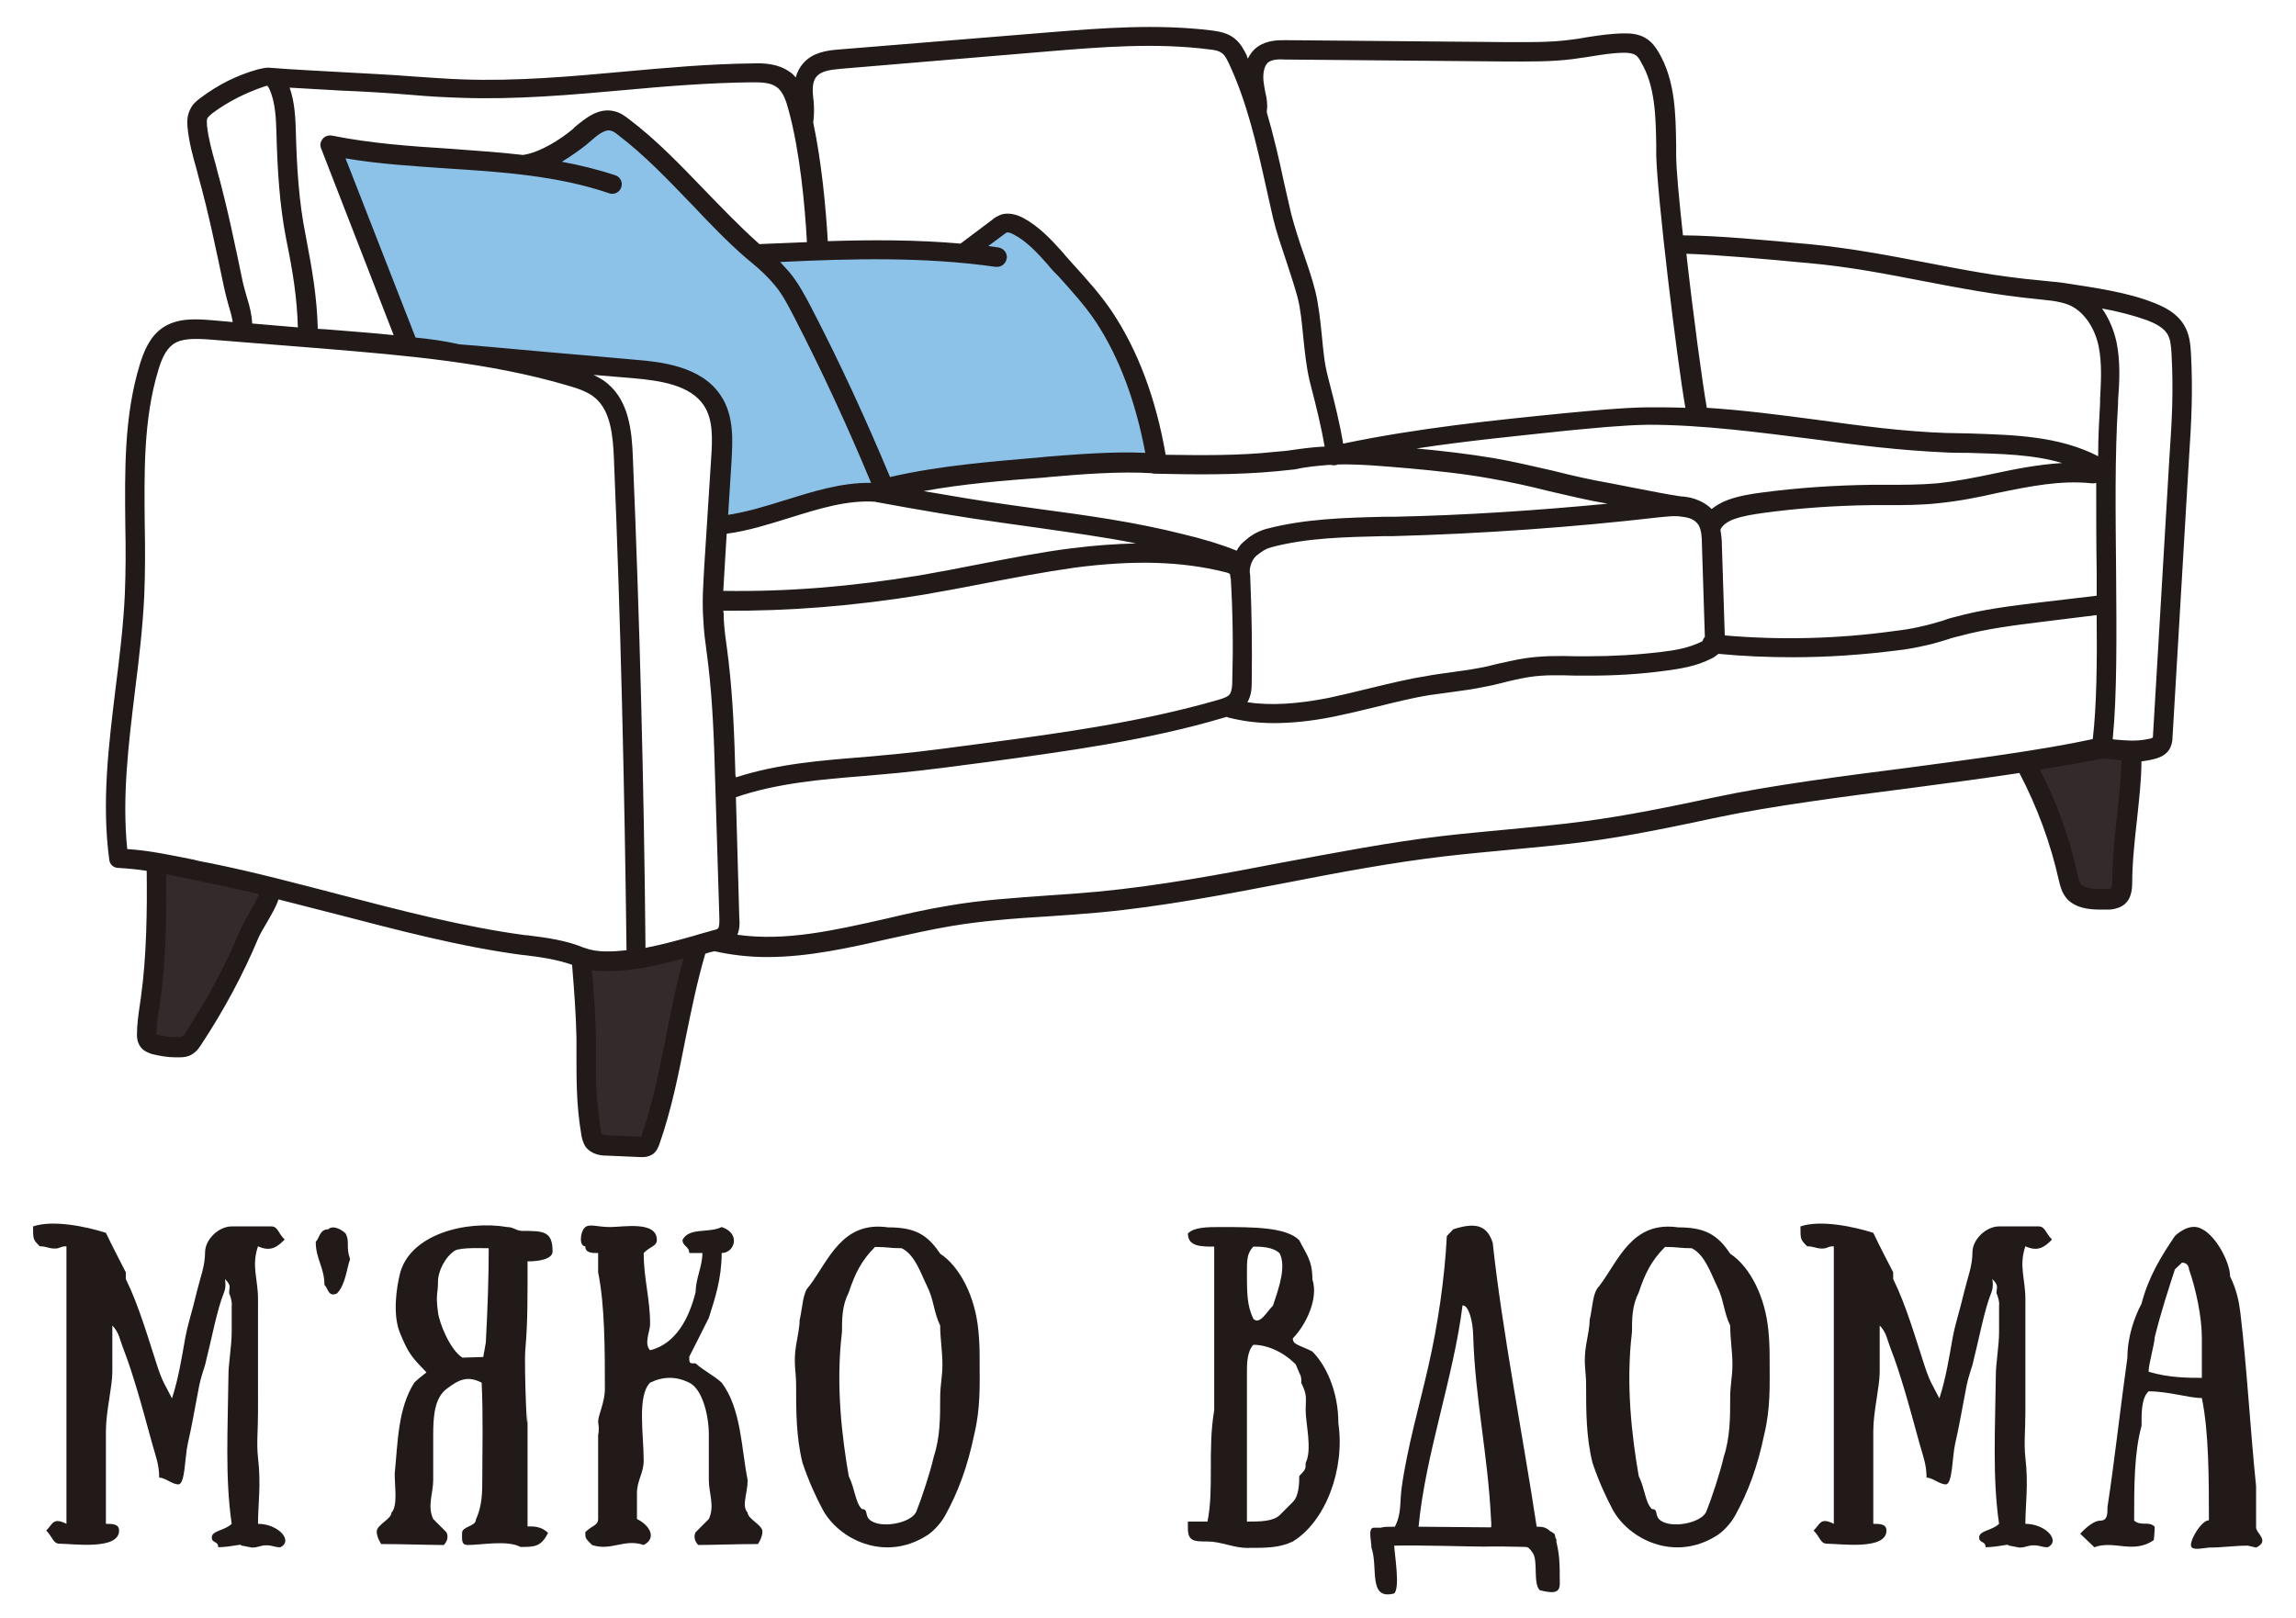 <?xml version="1.0" encoding="UTF-8" standalone="no"?> <svg xmlns:dc="http://purl.org/dc/elements/1.1/" xmlns:cc="http://creativecommons.org/ns#" xmlns:rdf="http://www.w3.org/1999/02/22-rdf-syntax-ns#" xmlns:svg="http://www.w3.org/2000/svg" xmlns="http://www.w3.org/2000/svg" viewBox="0 0 1070.208 754.149" height="754.149" width="1070.208" xml:space="preserve" id="svg2" version="1.1"><defs id="defs6"><clipPath id="clipPath26"><path id="path24" d="M 35.266,161.087 H 767.041 V 557.463 H 35.266 Z"></path></clipPath><clipPath id="clipPath38"><path id="path36" d="M 0,565.612 H 802.656 V 0 H 0 Z"></path></clipPath></defs><g transform="matrix(1.333,0,0,-1.333,0,754.149)" id="g10"><g transform="translate(142.415,445.664)" id="g12"><path id="path14" style="fill:#8cc1e8;fill-opacity:1;fill-rule:nonzero;stroke:none" d="m 0,0 -27.88,69.112 73.95,-7.453 23.63,17.617 21.249,-16.94 31.79,-30.829 64.09,0.678 10.2,-0.678 13.09,11.858 21.59,-19.481 17.34,-23.884 13.939,-41.67 -65.619,-3.896 -45.559,-7.284 -43.35,-11.519 0.34,43.365 -17.34,10.502 z"></path></g><g transform="translate(745.231,303.375)" id="g16"><path id="path18" style="fill:#332b2b;fill-opacity:1;fill-rule:nonzero;stroke:none" d="M 0,0 -4.76,-50.648 H -18.359 L -36.72,-4.743 v 1.016 l 26.69,4.743 z m -541.956,-74.024 2.38,-62.845 20.569,-1.525 17.51,72.669 -23.63,-8.468 h -16.829 z m -151.98,-27.951 14.451,-1.693 29.239,55.899 -40.289,8.639 z"></path></g><g id="g20"><g clip-path="url(#clipPath26)" id="g22"><g transform="translate(766.141,441.938)" id="g28"><path id="path30" style="fill:#211a19;fill-opacity:1;fill-rule:nonzero;stroke:none" d="m 0,0 c -0.17,3.388 -0.51,7.115 -2.55,10.333 -2.55,4.065 -6.63,6.098 -10.54,7.623 -9.35,3.726 -20.74,5.251 -31.62,6.945 l -2.89,0.339 h -0.17 c -1.7,0.169 -3.4,0.338 -4.93,0.508 -15.13,1.355 -27.71,3.896 -40.119,6.267 -12.41,2.372 -25.33,4.913 -40.8,6.437 l -2.04,0.17 c -10.88,1.016 -30.43,2.879 -41.99,2.879 -1.36,12.535 -2.38,23.207 -2.38,28.289 v 3.218 c -0.17,11.18 -0.34,22.699 -6.12,32.523 -1.02,1.695 -2.38,3.727 -4.76,5.082 -2.38,1.355 -4.93,1.525 -6.97,1.525 -4.59,0 -9.01,-0.678 -13.43,-1.355 -1.87,-0.339 -3.74,-0.678 -5.44,-0.847 -7.48,-1.017 -15.13,-0.847 -22.779,-0.847 l -77.01,0.677 c -2.721,0 -6.46,0 -9.69,-2.202 -1.53,-1.016 -2.72,-2.541 -3.57,-4.235 -0.17,0.339 -0.341,0.678 -0.341,1.017 -1.019,2.032 -2.21,4.404 -4.42,6.098 -2.379,1.863 -5.269,2.371 -7.819,2.71 -19.21,2.371 -38.59,0.847 -57.29,-0.677 l -72.589,-5.929 c -4.761,-0.339 -9.52,-1.017 -12.92,-4.743 -1.36,-1.525 -2.211,-3.219 -2.72,-5.082 -0.68,0.847 -1.36,1.525 -2.21,2.033 -3.911,2.71 -8.5,3.049 -12.92,2.879 -15.13,-0.169 -30.26,-1.524 -45.05,-2.879 -18.36,-1.694 -37.569,-3.388 -56.27,-2.711 -5.609,0.17 -11.559,0.678 -17.17,1.017 -8.16,0.677 -16.83,1.016 -25.159,1.524 -8.33,0.508 -17,0.847 -24.99,1.525 -1.7,0.169 -3.061,-0.339 -4.08,-0.508 -7.48,-2.033 -14.109,-5.421 -20.23,-9.995 -1.36,-1.016 -2.89,-2.202 -3.74,-4.234 -1.019,-2.033 -1.019,-4.235 -0.849,-6.098 0.509,-5.252 1.87,-10.164 3.229,-14.907 l 0.51,-2.033 c 3.57,-12.704 6.29,-26.086 9.011,-38.96 0.509,-2.371 1.019,-4.234 1.529,-6.098 0.681,-2.202 1.19,-4.065 1.53,-6.098 l -7.65,0.677 c -4.76,0.339 -11.73,1.017 -17.17,-2.879 -4.25,-3.049 -6.289,-8.131 -7.65,-12.535 -5.61,-18.295 -5.269,-37.605 -5.099,-56.238 0.17,-7.962 0.17,-16.262 -0.17,-24.393 -0.511,-10.841 -1.87,-22.02 -3.231,-32.692 -2.379,-19.65 -4.929,-39.807 -2.21,-59.965 0.17,-1.694 1.531,-2.88 3.23,-2.88 3.23,-0.17 6.631,-0.508 9.86,-1.016 0.17,-13.382 0,-29.983 -2.04,-44.381 -0.17,-0.847 -0.17,-1.524 -0.34,-2.371 -0.509,-3.388 -1.02,-6.945 -1.02,-10.503 0,-0.847 0,-2.54 1.19,-4.234 1.191,-1.695 3.06,-2.203 3.91,-2.541 2.72,-0.678 5.44,-1.186 8.331,-1.186 h 1.529 c 1.36,0 2.89,0.169 4.25,1.017 1.7,1.015 2.551,2.371 3.23,3.387 7.82,11.858 14.62,24.393 20.06,37.436 0.681,1.524 1.7,3.219 2.891,5.251 1.529,2.71 3.229,5.421 4.079,8.131 6.63,-1.694 13.26,-3.388 19.89,-5.082 21.59,-5.59 43.69,-11.519 65.789,-14.399 h 0.34 c 5.611,-0.677 11.391,-1.524 16.66,-3.388 0.68,-8.469 1.361,-17.108 1.531,-25.578 v -6.945 c 0,-3.727 0,-7.792 0.17,-11.687 0.169,-5.082 0.679,-10.165 1.53,-15.246 0.17,-1.016 0.51,-2.711 1.529,-4.235 2.21,-2.879 5.78,-3.049 7.481,-3.049 l 11.729,-0.508 h 0.681 c 1.019,0 2.21,0.169 3.569,1.016 1.36,1.017 1.87,2.372 2.21,3.219 4.25,12.027 6.8,24.731 9.18,36.928 2.04,9.994 4.08,20.157 6.97,29.982 1.02,0.339 2.21,0.678 3.23,0.847 6.12,-1.356 12.24,-2.033 18.36,-2.033 14.449,0 28.73,3.218 42.84,6.437 7.14,1.524 14.449,3.219 21.59,4.404 11.05,1.864 22.609,2.71 33.829,3.388 5.78,0.339 11.9,0.847 17.851,1.355 21.929,2.033 43.859,6.268 65.109,10.333 18.189,3.557 37.06,7.115 55.76,9.317 7.309,0.847 14.619,1.524 21.76,2.202 9.009,0.847 18.359,1.694 27.54,2.879 15.639,2.033 31.449,5.421 46.579,8.64 18.7,3.896 43.349,7.114 67.149,10.163 12.75,1.694 25.67,3.388 37.91,5.251 6.29,-12.027 10.88,-24.562 13.77,-37.436 0.511,-2.032 1.02,-4.573 3.06,-6.775 2.89,-2.88 6.97,-3.557 11.39,-3.557 h 2.89 c 1.02,0 2.21,0.169 3.57,0.677 3.23,1.186 4.76,4.065 4.76,8.469 0,7.285 0.85,14.907 1.7,22.53 0.68,6.606 1.53,13.551 1.53,20.158 1.19,0.169 2.55,0.338 3.91,0.677 1.36,0.339 4.249,1.016 5.78,3.388 1.02,1.694 1.19,3.388 1.19,4.574 l 5.78,97.908 C 0.17,-23.376 0.68,-12.874 0,0 m -540.427,-207.675 c -0.51,56.916 -2.04,114.679 -4.42,171.595 -0.34,9.147 -1.36,19.48 -8.84,25.747 -1.53,1.355 -3.23,2.203 -4.929,3.049 5.439,-0.508 10.369,-0.846 14.109,-1.185 9.35,-0.847 19.72,-2.372 24.48,-9.486 3.23,-4.913 3.06,-11.35 2.55,-18.633 l -2.379,-37.266 c -0.341,-6.268 -0.851,-12.705 -0.341,-19.312 0.17,-3.896 0.68,-7.622 1.19,-11.349 0.17,-1.355 0.34,-2.71 0.51,-4.065 1.53,-12.874 2.04,-26.256 2.38,-39.129 l 1.53,-49.972 c 0,-0.846 0,-2.879 -0.51,-3.217 -0.34,-0.339 -1.19,-0.509 -1.87,-0.678 -2.21,-0.678 -4.42,-1.186 -6.46,-1.863 -5.44,-1.525 -10.88,-3.05 -17,-4.236 m -80.409,213.434 -24.48,62.676 c 11.9,-2.033 23.969,-2.711 35.87,-3.558 18.87,-1.185 38.42,-2.541 56.269,-8.639 1.7,-0.677 3.74,0.339 4.25,2.033 0.68,1.694 -0.34,3.727 -2.04,4.235 -6.12,2.033 -12.41,3.557 -18.7,4.743 3.061,1.863 5.95,3.896 8.33,5.759 l 1.191,1.016 c 2.719,2.372 5.439,4.744 7.649,4.066 0.851,-0.17 1.7,-0.847 2.551,-1.525 9.349,-7.114 17.679,-15.922 25.84,-24.392 5.949,-6.268 12.069,-12.704 18.699,-18.464 0.68,-0.508 1.36,-1.186 2.04,-1.694 3.06,-2.54 5.78,-5.081 8.16,-7.961 2.72,-3.219 4.59,-6.945 6.8,-11.18 9.69,-18.803 18.7,-38.283 26.86,-57.932 -10.37,0.169 -20.4,-3.049 -30.26,-6.098 -6.46,-2.033 -13.09,-4.066 -19.72,-5.082 l 1.19,18.972 c 0.34,6.606 1.02,15.584 -3.74,22.699 -6.8,10.502 -21.59,11.857 -29.579,12.535 -7.311,0.677 -19.04,1.694 -30.941,2.71 -11.899,1.016 -23.63,2.202 -30.939,2.71 -5.101,1.186 -10.2,1.863 -15.3,2.371 m 202.809,24.732 h 0.509 c 1.701,0 3.06,1.185 3.401,2.88 0.34,1.863 -1.021,3.557 -2.891,3.896 -1.189,0.169 -2.38,0.338 -3.569,0.507 l 5.269,3.896 c 0.34,0.339 1.021,0.678 1.191,0.848 0.17,0 0.849,0.169 2.38,-0.678 4.59,-2.371 8.33,-6.437 12.069,-10.672 l 0.681,-0.847 c 0.849,-1.016 1.869,-2.032 2.889,-3.049 4.59,-5.082 9.35,-10.333 13.09,-15.922 8.16,-12.366 13.941,-27.781 17.34,-45.906 -11.22,0.509 -23.97,-0.508 -34.51,-1.355 l -1.53,-0.17 c -17.51,-1.524 -35.699,-2.879 -53.209,-6.944 -8.33,19.988 -17.51,39.976 -27.54,59.287 -2.38,4.573 -4.59,8.639 -7.65,12.365 -1.02,1.186 -2.21,2.372 -3.23,3.558 24.819,1.186 50.489,1.863 75.31,-1.694 m 286.278,-60.304 c 14.79,-2.033 30.26,-3.896 45.39,-4.573 2.719,-0.17 5.609,-0.17 8.33,-0.17 11.219,-0.339 22.609,-0.508 32.979,-3.557 -8.16,-0.508 -16.15,-2.033 -23.97,-3.727 -6.459,-1.355 -13.259,-2.71 -19.889,-3.388 -5.78,-0.508 -11.731,-0.508 -17.341,-0.508 h -5.439 c -12.75,-0.169 -25.67,-1.016 -38.42,-2.71 -3.911,-0.508 -7.991,-1.186 -11.73,-2.541 -2.38,-0.846 -4.25,-2.033 -5.78,-3.218 -2.21,2.202 -4.93,3.388 -7.82,4.065 h -0.17 c -0.85,0.17 -1.87,0.339 -2.72,0.339 -4.59,0.677 -10.54,1.863 -15.81,2.88 -3.23,0.677 -6.29,1.185 -8.67,1.693 -6.8,1.186 -13.6,2.711 -20.23,4.405 -6.8,1.524 -13.77,3.218 -20.739,4.404 -9.011,1.524 -18.021,2.541 -27.031,3.388 17.68,2.71 35.53,4.404 52.871,6.267 9.179,0.847 18.699,1.864 28.049,2.033 19.38,0 39.1,-2.71 58.14,-5.082 m -169.999,-8.978 h 1.189 c 0.511,-0.169 1.021,-0.169 1.701,0 0.17,0 0.339,0 0.509,0.17 8.161,0.169 16.661,-0.678 24.821,-1.356 9.349,-0.846 19.21,-1.863 28.559,-3.557 6.8,-1.185 13.77,-2.71 20.401,-4.404 6.63,-1.524 13.599,-3.218 20.569,-4.404 -24.819,-2.371 -49.98,-4.065 -74.97,-4.574 h -3.229 c -13.601,-0.338 -27.54,-0.677 -41.14,-4.234 -3.57,-1.017 -5.95,-2.71 -7.99,-4.574 -1.02,-0.847 -1.7,-1.863 -2.38,-3.049 -5.44,2.202 -11.56,4.065 -18.7,5.759 -16.659,4.235 -33.829,6.607 -50.32,8.809 -3.57,0.508 -7.309,1.016 -10.879,1.524 -9.861,1.355 -19.72,3.049 -29.58,4.743 13.94,2.541 28.389,3.727 42.33,4.743 l 1.529,0.17 c 11.56,1.016 24.65,2.032 35.87,1.355 0.17,0 0.51,-0.17 0.68,-0.17 14.11,-0.338 28.73,-0.508 43.18,0.847 2.21,0.17 4.249,0.509 6.46,0.678 3.57,0.847 7.48,1.186 11.39,1.524 m -210.969,-35.403 0.68,11.35 c 7.65,1.016 14.96,3.387 22.1,5.59 10.37,3.218 20.06,6.267 29.919,5.589 0.17,-0.168 0.511,-0.168 0.681,-0.168 14.619,-2.711 29.579,-5.252 44.369,-7.285 3.571,-0.508 7.311,-1.016 10.88,-1.524 11.561,-1.694 23.46,-3.219 35.191,-5.59 -6.971,-0.169 -14.451,-0.678 -22.441,-1.694 -10.88,-1.355 -21.93,-3.557 -32.47,-5.59 -6.799,-1.355 -13.939,-2.71 -20.74,-3.896 -23.8,-3.896 -45.559,-5.759 -68.679,-5.421 0.17,2.71 0.34,5.76 0.51,8.639 m 3.74,-73.177 c -0.34,13.043 -0.85,26.595 -2.379,39.807 -0.171,1.356 -0.341,2.71 -0.511,4.065 -0.51,3.558 -1.02,7.285 -1.19,10.842 0,1.016 0,1.863 -0.17,2.879 23.29,-0.169 46.07,1.694 69.87,5.59 6.969,1.186 14.11,2.541 21.08,3.896 10.54,2.033 21.25,4.066 31.96,5.59 20.739,2.71 37.399,2.202 52.359,-1.524 1.53,-0.339 1.87,-0.678 1.87,-0.678 0.17,-0.339 0.17,-1.355 0.34,-1.863 0.68,-11.688 0.85,-23.546 0.51,-35.403 0,-1.863 -0.17,-3.726 -0.85,-4.743 -0.68,-1.017 -2.38,-1.525 -4.08,-2.033 -26.35,-7.622 -54.229,-11.518 -81.09,-15.075 -10.37,-1.356 -21.079,-2.88 -31.619,-3.896 -3.74,-0.339 -7.31,-0.678 -11.05,-1.017 -14.96,-1.186 -30.26,-2.372 -44.88,-7.114 z m 180.539,33.032 c 0.169,11.857 0,23.884 -0.51,35.911 0,0.508 0,1.185 -0.17,2.032 -0.17,2.202 1.02,4.743 2.21,5.76 2.04,1.694 3.4,2.54 5.27,3.049 12.749,3.388 26.35,3.557 39.44,3.896 h 3.229 c 30.941,0.847 62.39,3.049 93.16,6.606 2.04,0.169 4.42,0.508 6.63,0.339 0.85,-0.17 1.7,-0.17 2.38,-0.339 2.04,-0.339 3.57,-1.186 4.59,-2.71 1.02,-1.694 1.189,-4.404 1.189,-6.776 l 1.021,-32.015 v -0.339 c -0.34,-0.339 -0.68,-1.016 -0.85,-1.524 -0.171,0 -0.171,-0.17 -0.34,-0.17 -4.42,-2.202 -9.52,-3.049 -13.94,-3.557 -8.33,-1.016 -17,-1.525 -25.5,-1.525 h -4.59 c -5.78,0.17 -11.73,0.17 -17.51,-0.677 -3.4,-0.508 -6.799,-1.355 -10.03,-2.033 -2.04,-0.508 -3.91,-1.016 -5.95,-1.355 -3.569,-0.677 -7.479,-1.186 -11.05,-1.694 -2.55,-0.338 -5.099,-0.677 -7.649,-1.186 -6.63,-1.016 -13.26,-2.71 -19.72,-4.234 -4.761,-1.186 -9.69,-2.372 -14.45,-3.388 -11.22,-2.202 -20.4,-2.711 -28.39,-1.524 1.53,2.54 1.53,5.42 1.53,7.453 m 165.409,15.922 -1.02,31.846 c 0,1.525 -0.17,3.218 -0.511,5.082 0.681,1.863 3.231,3.218 4.761,3.726 3.23,1.186 6.8,1.695 10.369,2.202 12.41,1.694 24.991,2.541 37.571,2.711 h 5.439 c 5.95,0 12.07,0 18.021,0.678 6.969,0.677 13.939,2.032 20.569,3.557 11.56,2.371 22.27,4.573 33.32,3.387 0.51,0 0.85,0 1.361,0.17 0,-10.503 0,-21.174 0.169,-31.676 v -7.792 l -20.06,-2.372 c -9.689,-1.185 -19.89,-2.372 -29.58,-5.081 -1.529,-0.339 -3.06,-0.848 -4.42,-1.356 -2.38,-0.677 -4.59,-1.355 -6.97,-1.863 -3.399,-0.847 -6.969,-1.355 -9.859,-1.694 -19.55,-2.711 -39.441,-3.218 -59.16,-1.525 m 26.86,130.432 2.04,-0.169 c 15.13,-1.355 27.709,-3.896 40.119,-6.268 12.41,-2.371 25.33,-4.912 40.8,-6.436 1.53,-0.17 3.061,-0.339 4.59,-0.509 2.38,-0.339 4.76,-0.846 6.8,-1.863 4.591,-2.372 8.16,-7.623 9.52,-14.06 1.19,-5.928 0.85,-12.026 0.51,-18.463 v -1.186 c -0.34,-6.098 -0.68,-12.366 -0.68,-18.803 -13.77,7.115 -29.58,7.454 -44.88,7.962 -2.719,0 -5.44,0.169 -8.33,0.169 -14.96,0.508 -30.09,2.541 -44.88,4.574 -12.75,1.694 -25.669,3.388 -38.759,4.235 -1.53,8.638 -4.76,32.523 -7.14,53.866 11.05,-0.338 29.75,-2.032 40.29,-3.049 m -187.509,59.457 c -0.341,1.525 -0.51,2.88 -0.68,4.235 -0.17,2.371 0.17,5.251 1.87,6.437 1.36,0.847 3.4,1.016 5.78,0.847 l 77.01,-0.678 c 7.819,0 15.809,-0.169 23.63,0.847 1.869,0.339 3.909,0.508 5.779,0.847 4.25,0.678 8.16,1.355 12.24,1.355 1.19,0 2.72,-0.17 3.57,-0.677 1.02,-0.509 1.7,-1.694 2.21,-2.711 4.93,-8.3 5.1,-18.972 5.27,-29.135 V 69.62 c 0.34,-14.398 7.14,-70.975 10.2,-88.422 -4.42,0.169 -9.01,0.169 -13.43,0.169 -9.69,-0.169 -19.209,-1.186 -28.56,-2.033 -25.5,-2.541 -51.85,-5.251 -77.689,-10.671 -1.02,6.437 -3.06,14.737 -4.76,21.174 l -0.68,2.71 c -1.19,4.574 -1.53,9.147 -2.04,14.229 -0.51,4.912 -1.02,9.994 -2.21,15.076 -1.19,4.743 -2.721,9.147 -4.25,13.551 -1.53,4.404 -3.06,9.147 -4.25,13.721 -0.851,3.727 -1.7,7.453 -2.55,11.18 -1.7,7.961 -3.57,16.092 -5.95,24.223 v 0.508 c 0.34,2.202 0,4.404 -0.51,6.437 m -156.739,5.759 c 1.7,1.864 4.93,2.202 8.5,2.541 l 72.589,6.098 c 18.36,1.525 37.4,3.049 55.93,0.678 1.87,-0.17 3.57,-0.508 4.59,-1.356 1.02,-0.677 1.7,-2.201 2.38,-3.557 6.29,-13.382 9.69,-28.288 12.92,-42.856 0.85,-3.726 1.699,-7.622 2.55,-11.349 1.189,-4.912 2.89,-9.825 4.42,-14.398 1.36,-4.235 2.89,-8.639 4.08,-13.044 1.189,-4.573 1.53,-9.147 2.04,-14.059 0.51,-4.912 1.02,-10.163 2.21,-15.245 l 0.68,-2.711 c 1.53,-5.759 3.57,-14.228 4.59,-20.327 -3.741,-0.169 -7.65,-0.677 -11.22,-1.186 -2.04,-0.338 -4.25,-0.507 -6.29,-0.677 -12.58,-1.355 -25.5,-1.186 -38.08,-1.016 -3.4,19.649 -9.69,36.419 -18.7,49.97 -4.08,6.098 -9.01,11.519 -13.77,16.77 -0.85,1.016 -1.87,2.033 -2.72,3.049 l -0.679,0.847 c -4.081,4.574 -8.331,9.147 -13.941,12.197 -1.019,0.507 -4.25,2.201 -7.649,1.185 -1.361,-0.508 -2.55,-1.185 -3.231,-1.863 l -11.05,-8.3 c -15.469,1.355 -31.109,1.355 -46.409,0.847 -0.68,11.857 -2.211,27.949 -5.1,41.501 0.34,2.371 0.34,4.912 0.17,7.283 -0.51,3.727 -0.68,7.115 1.19,8.978 m -141.779,-6.606 c 5.61,-0.508 11.559,-0.847 17.34,-1.017 19.04,-0.677 38.419,1.017 57.12,2.711 14.619,1.355 29.579,2.541 44.369,2.71 3.23,0 6.63,0 8.84,-1.694 2.38,-1.694 3.4,-5.251 4.25,-8.469 3.74,-13.721 5.61,-32.524 6.29,-45.736 -5.61,-0.17 -11.05,-0.508 -16.66,-0.678 l -0.51,0.508 c -6.46,5.76 -12.41,12.027 -18.36,18.125 -8.33,8.639 -16.83,17.617 -26.69,25.07 -1.359,1.016 -2.89,2.202 -4.93,2.711 -5.78,1.524 -10.37,-2.541 -13.94,-5.421 l -0.85,-0.847 c -4.25,-3.557 -11.389,-8.131 -17.34,-8.978 -8.67,1.017 -17.339,1.525 -25.839,2.202 -13.6,0.847 -27.54,1.864 -40.97,4.574 -1.19,0.169 -2.55,-0.169 -3.23,-1.186 -0.85,-1.016 -1.02,-2.202 -0.51,-3.388 l 25.33,-65.216 c -7.821,0.848 -15.81,1.355 -23.63,2.033 l -2.89,0.17 c -0.34,11.349 -1.87,20.157 -4.25,32.692 -2.38,11.688 -3.06,23.715 -3.4,35.064 v 0.339 c -0.17,5.421 -0.34,11.011 -2.21,16.262 5.78,-0.339 11.9,-0.678 17.679,-1.017 8.331,-0.338 17,-0.846 24.991,-1.524 m -57.46,-71.314 c -0.51,1.694 -1.02,3.557 -1.53,5.59 -2.72,13.043 -5.44,26.425 -9.01,39.299 l -0.51,2.032 c -1.359,4.744 -2.55,9.147 -3.06,13.721 0,0.847 -0.17,2.033 0.17,2.541 0.34,0.508 1.02,1.186 1.7,1.694 5.44,4.065 11.56,7.115 18.02,9.316 0.68,0.17 1.021,0.339 1.19,0.339 0.17,-0.169 0.34,-0.339 0.68,-1.016 2.21,-4.743 2.38,-10.502 2.55,-16.092 v -0.339 c 0.34,-11.688 1.02,-24.054 3.4,-36.25 2.38,-11.688 3.74,-20.158 4.08,-30.83 l -15.98,1.356 c -0.17,3.218 -0.85,5.929 -1.7,8.639 m 0.85,-214.451 c -1.19,-2.202 -2.38,-4.234 -3.23,-6.097 -5.27,-12.705 -11.9,-24.902 -19.38,-36.25 -0.17,-0.339 -0.68,-1.017 -1.02,-1.186 -0.169,0 -0.339,-0.17 -1.19,-0.17 -2.55,-0.169 -5.1,0.17 -7.649,0.847 h -0.17 c 0,3.05 0.509,6.267 1.019,9.486 0.17,0.847 0.17,1.695 0.34,2.371 2.04,14.399 2.21,30.66 2.04,44.212 2.891,-0.509 5.61,-1.185 8.33,-1.694 1.87,-0.339 3.74,-0.847 5.611,-1.186 6.119,-1.185 12.409,-2.71 18.529,-4.065 -0.68,-1.863 -2.04,-4.234 -3.23,-6.268 m 96.56,-8.131 c -21.59,2.88 -43.691,8.639 -65.11,14.23 -14.96,3.895 -30.26,7.961 -45.39,11.01 -1.87,0.339 -3.739,0.677 -5.609,1.186 -7.651,1.525 -15.471,3.218 -23.291,3.726 -1.87,18.295 0.51,37.098 2.72,55.391 1.361,10.842 2.72,22.191 3.231,33.202 0.34,8.3 0.34,16.6 0.17,24.731 -0.17,18.125 -0.511,36.927 4.759,54.205 1.02,3.388 2.38,6.945 5.1,8.978 3.061,2.202 7.82,2.033 12.75,1.694 l 40.29,-3.219 c 28.22,-2.371 57.46,-4.742 84.999,-12.873 3.57,-1.017 7.141,-2.202 9.69,-4.405 5.27,-4.573 6.121,-12.873 6.46,-20.835 2.38,-57.085 3.741,-115.187 4.42,-172.271 -4.929,-0.508 -10.37,-0.847 -14.62,0.846 h -0.17 c -6.46,2.711 -13.259,3.558 -19.889,4.404 z m 40.289,-70.466 -11.39,0.508 c -1.7,0 -2.21,0.338 -2.38,0.338 -0.169,0.17 -0.169,0.848 -0.339,1.186 -0.681,4.743 -1.191,9.655 -1.531,14.398 -0.17,3.727 -0.17,7.623 -0.17,11.35 v 7.114 c -0.17,7.792 -0.679,15.754 -1.36,23.376 1.87,-0.339 3.74,-0.339 5.61,-0.339 3.571,0 7.14,0.339 10.201,0.848 5.779,0.847 10.879,2.202 16.149,3.557 -2.38,-8.809 -4.25,-17.786 -5.95,-26.595 -2.38,-12.026 -4.76,-24.223 -8.84,-35.741 m 443.187,129.076 c -23.969,-3.049 -48.62,-6.267 -67.659,-10.333 -15.13,-3.218 -30.6,-6.437 -46.07,-8.469 -9.01,-1.186 -18.189,-2.033 -27.199,-2.88 -7.141,-0.678 -14.62,-1.355 -21.931,-2.202 -18.869,-2.202 -37.909,-5.929 -56.269,-9.316 -21.08,-4.066 -42.84,-8.131 -64.43,-10.164 -5.779,-0.508 -11.9,-1.016 -17.68,-1.355 -11.389,-0.848 -22.949,-1.524 -34.51,-3.557 -7.309,-1.186 -14.79,-2.88 -21.929,-4.574 -18.02,-4.065 -35.02,-7.962 -51.85,-5.59 0.85,2.033 0.85,4.235 0.68,5.759 l -1.19,42.348 c 14.28,4.913 30.09,6.268 45.22,7.453 3.739,0.339 7.48,0.678 11.22,1.017 10.71,1.016 21.42,2.541 31.96,3.896 27.199,3.727 55.249,7.453 82.109,15.415 0.34,0.169 0.85,0.169 1.19,0.338 0.17,-0.169 0.51,-0.338 0.85,-0.338 4.76,-1.186 9.86,-1.864 15.47,-1.864 6.29,0 13.09,0.678 20.74,2.202 4.93,1.017 10.029,2.203 14.789,3.388 6.29,1.525 12.75,3.219 19.21,4.235 2.551,0.339 5.101,0.678 7.481,1.017 3.74,0.507 7.649,1.016 11.559,1.863 2.04,0.339 4.08,0.847 6.12,1.355 3.231,0.847 6.29,1.524 9.35,2.033 5.44,0.847 10.71,0.677 16.49,0.508 h 4.76 c 8.84,0 17.68,0.508 26.351,1.694 5.099,0.678 10.879,1.524 16.149,4.235 0.85,0.339 1.7,1.016 2.55,1.693 8.67,-0.847 17.34,-1.185 26.179,-1.185 12.071,0 24.14,0.847 36.21,2.371 3.23,0.339 6.97,1.017 10.54,1.863 2.55,0.509 4.93,1.356 7.31,2.033 1.36,0.508 2.891,0.847 4.25,1.186 9.351,2.541 19.04,3.727 28.561,4.912 l 19.209,2.372 c 0.17,-16.431 0,-31.507 -1.36,-43.365 -18.02,-3.895 -41.649,-6.944 -64.43,-9.994 m 72.93,-16.6 c -0.85,-7.792 -1.7,-15.754 -1.7,-23.377 0,-1.693 -0.34,-2.032 -0.34,-2.201 -0.34,-0.17 -0.85,-0.17 -1.36,-0.17 -2.21,-0.169 -7.14,-0.339 -9.01,1.356 -0.68,0.677 -1.02,1.863 -1.36,3.387 -2.72,12.704 -7.14,25.07 -13.26,36.928 7.82,1.186 15.301,2.541 22.1,3.896 1.19,-0.17 2.38,-0.17 3.57,-0.339 1.02,-0.17 1.87,-0.17 2.89,-0.339 -0.17,-6.098 -0.85,-12.704 -1.53,-19.141 m 18.36,126.197 -5.78,-97.909 c 0,-0.339 0,-1.016 -0.17,-1.185 0,0 -0.341,-0.339 -1.7,-0.509 -4.08,-0.847 -7.31,-0.508 -11.39,-0.169 -0.17,0 -0.51,0 -0.85,0.169 1.53,15.415 1.36,36.081 1.19,57.933 -0.17,20.157 -0.51,40.823 0.68,59.287 v 1.186 c 0.51,6.606 0.85,13.551 -0.51,20.326 -1.02,4.574 -2.72,8.47 -5.1,11.858 5.61,-1.016 10.881,-2.372 15.64,-4.066 2.72,-1.016 5.78,-2.541 7.14,-4.742 C -7.141,5.251 -6.97,2.71 -6.8,0 c 0.68,-12.874 0.17,-22.698 -0.68,-35.064"></path></g></g></g><g id="g32"><g clip-path="url(#clipPath38)" id="g34"><g transform="translate(64.75,97.69)" id="g40"><path id="path42" style="fill:#211a19;fill-opacity:1;fill-rule:nonzero;stroke:none" d="m 0,0 c 1.01,5.498 2.244,8.527 4.151,16.606 1.122,4.6 2.805,8.751 2.805,13.465 0,4.489 4.713,9.088 9.314,9.088 h 13.8 c 2.358,0 2.358,-2.244 4.713,-4.599 -2.355,-2.357 -4.713,-4.489 -9.313,-2.357 -2.356,-6.846 0,-11.445 0,-18.402 V 4.488 -7.069 l 0.001,-18.514 c 0,-6.845 -0.562,-10.996 0,-16.157 1.122,-9.538 0,-16.271 -0.001,-23.115 6.958,0 12.455,-5.834 7.855,-8.191 -2.356,0 -2.581,0.673 -4.937,0.673 -2.244,0 -2.693,-0.785 -5.05,-0.785 l -4.039,0.785 c 1.347,0.785 -2.693,-0.561 -7.742,-0.673 0,2.357 -2.244,1.234 -2.244,3.479 0,2.356 4.6,2.356 6.957,4.712 -2.357,16.158 -1.347,33.101 -1.123,52.4 0,3.366 1.123,10.099 1.123,14.587 v 9.312 c 0,0 0.336,1.347 -0.898,4.376 0,2.133 0.898,2.581 -1.459,4.938 0,0 0.562,-2.581 -0.336,-4.713 C 11.107,9.986 9.313,0 6.956,-9.313 c 0,0 -1.57,-4.713 -2.019,-7.07 C 2.356,-29.959 2.468,-29.848 0.897,-36.916 -0.113,-41.404 0,-51.054 -2.357,-51.054 c -2.245,0 -4.6,2.357 -6.732,2.357 0,4.6 -1.234,7.517 -2.356,11.556 -2.02,7.182 -3.591,13.354 -5.723,20.31 -1.347,4.376 -2.468,8.078 -4.712,13.913 -0.897,2.244 -1.234,5.05 -3.591,7.406 v -16.157 c 0,-5.274 -2.244,-13.914 -2.244,-20.759 v -11.669 -20.758 c 2.244,0 4.601,0 4.601,-2.356 0,-6.957 -16.158,-4.601 -20.758,-4.601 -2.357,0 -2.357,2.245 -4.714,4.601 2.357,2.356 2.357,4.712 7.069,2.356 v 23.115 30.071 4.6 23.114 16.158 c -2.355,0 -2.019,-0.785 -4.151,-0.785 -2.02,0 -2.918,0.785 -5.162,0.785 -2.356,2.357 -2.356,2.357 -2.356,6.956 6.957,2.357 18.402,0 25.471,-2.244 2.244,-4.712 4.601,-9.2 6.956,-13.802 v -2.355 c 4.601,-9.314 7.856,-20.87 11.109,-30.744 1.796,-5.386 2.693,-6.397 5.048,-10.996 C -2.357,-14.026 -1.234,-6.957 0,0"></path></g><g transform="translate(113.443,116.428)" id="g44"><path id="path46" style="fill:#211a19;fill-opacity:1;fill-rule:nonzero;stroke:none" d="m 0,0 c 0,6.059 -3.029,8.977 -3.029,15.035 1.346,1.347 1.346,4.376 4.376,4.376 1.571,1.57 4.6,0 6.059,-1.459 1.571,-2.917 0,-4.6 1.571,-8.975 C 7.854,6.059 7.406,0 4.376,-3.029 1.347,-4.376 1.347,-1.347 0,0"></path></g><g transform="translate(168.982,91.181)" id="g48"><path id="path50" style="fill:#211a19;fill-opacity:1;fill-rule:nonzero;stroke:none" d="m 0,0 0.897,5.05 c 0.674,12.791 1.011,22.777 1.011,32.988 -2.244,0 -9.313,0.337 -11.782,-0.785 -3.591,-2.357 -5.946,-7.405 -5.946,-10.773 0,-4.711 -0.899,-4.262 0,-10.883 0.448,-3.702 4.151,-13.016 8.527,-15.821 C -4.601,-0.111 -2.02,-0.111 0,0 m 15.485,33.438 c 0,-12.118 0.112,-20.983 -0.786,-31.081 -0.449,-5.386 0.786,-36.803 0.786,-20.646 v -40.955 c 2.468,0 4.712,0 7.181,-2.244 -2.469,-4.937 -4.713,-4.937 -9.65,-4.937 -4.6,2.469 -13.689,0.674 -18.402,0.674 -2.356,0 -2.019,1.795 -2.019,4.263 0,2.244 4.825,2.244 4.825,4.6 2.244,4.938 2.244,9.65 2.244,14.587 0,8.752 0.336,21.88 -0.225,33.324 -4.825,2.47 -7.854,1.236 -12.342,-2.243 -4.039,-3.142 -4.601,-9.201 -4.601,-15.932 v -15.935 c 0,-4.6 -2.132,-8.976 0,-13.576 l 4.601,-4.6 c 0,0 1.346,-2.133 -0.898,-4.488 -4.488,0 -15.036,0.336 -21.88,0.336 0,0 -1.571,2.244 -1.571,4.376 0,2.356 5.162,4.376 5.162,6.62 2.244,2.356 1.121,8.977 1.121,13.576 1.123,11.333 1.123,22.779 6.845,31.866 1.234,1.236 2.806,2.47 4.264,3.591 -5.161,5.386 -6.284,6.509 -9.314,13.914 -2.58,6.508 -1.121,15.822 0,20.422 3.367,13.913 23.003,18.962 37.59,16.493 2.244,0 3.029,-1.345 5.386,-1.345 7.293,0 10.434,-0.114 10.434,-7.182 0,-2.469 -4.039,-3.478 -8.751,-3.478"></path></g><g transform="translate(247.863,104.871)" id="g52"><path id="path54" style="fill:#211a19;fill-opacity:1;fill-rule:nonzero;stroke:none" d="m 0,0 c -2.244,-4.602 -4.601,-9.09 -6.845,-13.577 0,-2.358 0,-2.358 2.244,-2.358 2.357,-2.244 6.733,-4.488 9.089,-6.732 6.844,-9.088 6.844,-22.777 9.088,-34.11 0,-4.6 -2.244,-8.976 0,-11.332 0,-2.245 5.161,-4.264 5.161,-6.62 0,-2.132 -1.57,-4.376 -1.57,-4.376 -6.845,0 -16.382,-0.336 -20.87,-0.336 -2.244,2.355 -0.898,4.488 -0.898,4.488 L 0,-70.354 c 2.132,4.601 0,8.977 0,13.577 v 13.69 2.244 c 0,6.732 -2.244,15.933 -6.845,18.176 -4.6,2.244 -9.089,2.244 -13.689,0 -4.6,-4.6 -2.244,-18.176 -2.244,-27.152 0,-4.601 -2.356,-6.958 -2.356,-11.558 v -8.977 c 4.6,-2.244 6.956,-6.732 2.356,-9.087 -6.733,2.355 -11.332,-2.245 -18.065,0 -2.356,2.355 -2.356,2.355 -2.356,4.488 2.356,2.355 4.488,2.355 4.488,4.599 v 11.333 18.178 c 0,0 0.224,0.112 0.224,2.468 l -0.224,2.132 c 0,2.132 2.357,6.732 2.357,11.333 0,13.577 0,29.397 -2.357,40.842 v 6.732 c -2.132,0 -4.488,0 -4.488,2.357 -2.244,0 -1.796,4.937 -0.225,6.508 1.57,1.571 4.264,0.224 8.864,0.224 4.601,0 16.382,2.244 16.382,-4.488 0,-2.244 -2.356,-2.244 -4.6,-4.601 0,-8.976 2.244,-15.933 2.244,-24.908 0,-2.358 -2.244,-6.846 0,-9.089 9.089,2.243 13.689,11.333 15.933,20.421 0,4.6 2.357,8.976 2.357,13.576 h -4.601 c 0,2.357 -2.357,2.357 -2.357,4.601 2.357,4.488 9.202,2.244 13.69,4.488 6.844,-2.244 4.489,-9.089 0,-9.089 C 4.488,13.688 2.132,6.731 0,0"></path></g><g transform="translate(326.514,56.285)" id="g56"><path id="path58" style="fill:#211a19;fill-opacity:1;fill-rule:nonzero;stroke:none" d="m 0,0 c 2.244,6.845 2.244,13.801 2.244,20.646 0,4.601 0.786,7.181 0.786,11.669 0,4.601 -0.786,8.977 -0.786,13.578 -2.244,4.599 -2.244,9.2 -4.6,13.8 -2.245,4.601 -4.264,10.996 -8.865,13.241 -4.376,0 -4.713,0.449 -9.313,0.449 -4.6,-4.601 -6.956,-9.089 -9.2,-15.934 -2.357,-4.6 -2.357,-9.2 -2.357,-13.801 -2.244,-18.401 0,-36.803 2.357,-50.38 2.244,-4.601 2.244,-9.201 4.6,-11.557 2.244,0 1.01,-2.021 2.581,-3.591 3.478,-3.478 14.811,-1.459 16.493,2.806 C -4.264,-14.586 -1.234,-5.498 0,0 m -2.356,-27.49 c -14.923,-9.537 -31.082,-1.235 -36.58,9.201 -2.131,4.04 -4.6,9.2 -6.956,16.158 -2.244,8.976 -2.244,18.176 -2.244,27.378 0,4.6 -1.01,7.63 0,13.801 0.561,3.141 1.235,6.395 1.235,8.752 1.122,4.825 1.009,9.649 3.365,11.893 6.845,9.089 11.445,22.89 27.602,20.534 8.977,0 13.578,-2.245 18.178,-9.201 6.957,-4.6 12.231,-15.036 13.353,-26.817 0.449,-4.6 0.449,-6.956 0.449,-12.118 0,-6.844 0.336,-15.148 -1.908,-24.348 -2.357,-11.333 -5.611,-20.086 -10.21,-28.389 -1.572,-2.805 -4.265,-5.61 -6.284,-6.844"></path></g><g transform="translate(452.069,40.464)" id="g60"><path id="path62" style="fill:#211a19;fill-opacity:1;fill-rule:nonzero;stroke:none" d="m 0,0 c 2.244,2.244 2.244,6.845 2.244,9.089 2.244,2.357 2.244,2.357 2.244,4.601 2.356,4.6 0,13.801 0,18.402 0,4.488 0.673,5.049 -1.571,9.648 0,0 0.225,0.449 -0.112,2.244 0,0 -0.898,1.909 -1.795,4.153 -4.601,4.6 -10.211,6.844 -14.812,6.844 -2.244,-2.356 -2.244,-6.957 -2.244,-9.201 V 9.089 -6.844 c 4.488,0 9.089,0 11.445,2.244 z m -13.802,89.316 c -2.244,-2.356 -2.244,-4.6 -2.244,-9.201 0,-6.844 0,-11.444 2.244,-16.045 2.244,-2.244 4.601,2.356 6.845,4.6 2.356,6.845 4.601,13.802 2.356,18.29 -2.356,2.355 -6.957,2.355 -9.201,2.355 z M 6.844,52.625 c 4.6,-4.601 9.089,-13.689 9.089,-25.134 C 18.289,11.446 11.444,-6.844 0,-13.801 c -4.601,-2.244 -9.201,-2.244 -16.046,-2.244 -4.6,0 -9.201,2.244 -13.802,2.244 -4.599,0 -6.843,0 -6.843,4.601 v 2.356 h 6.843 c 2.357,11.445 0,25.134 2.357,38.936 v 4.488 11.444 23.002 18.289 c -4.601,0 -9.2,0 -9.2,4.601 2.244,2.244 6.843,2.244 11.444,2.244 11.445,0 22.891,0 27.491,-4.6 2.244,-4.6 4.6,-6.844 4.6,-13.689 C 9.088,71.026 4.488,61.826 0,57.226 0,54.981 2.244,54.981 6.844,52.625"></path></g><g transform="translate(496.048,31.824)" id="g64"><path id="path66" style="fill:#211a19;fill-opacity:1;fill-rule:nonzero;stroke:none" d="m 0,0 25.357,-0.224 c 0.113,0.673 0.113,1.346 0,2.357 -1.121,23.562 -5.609,42.189 -6.283,65.19 -0.112,3.928 -1.346,10.099 -3.703,10.099 C 12.229,52.176 2.355,25.246 0,0 m 49.37,-19.972 c 0,-3.366 -2.47,-3.366 -6.958,-2.244 -2.468,2.244 -0.56,10.21 -2.468,13.016 -1.009,1.459 -1.459,2.019 -2.468,2.132 -4.938,0.112 -10.324,0.224 -14.586,0.112 h -0.337 c -4.377,0 -22.329,0.561 -31.081,0.336 0.112,-3.029 2.132,-14.698 0,-16.718 -9.314,-2.469 -5.498,9.2 -7.967,16.045 0,2.469 -1.347,6.956 0.897,6.956 h 2.469 C -12.231,0 -10.772,0 -8.305,0 c 2.358,4.488 1.684,8.191 2.358,13.465 1.907,14.025 6.395,29.511 9.312,42.414 3.366,14.698 5.723,30.632 6.509,45.779 l 2.244,2.357 c 6.956,2.244 11.669,2.019 13.801,-4.713 C 29.173,68.895 36.578,31.193 41.291,0 c 1.57,0 3.142,0 4.712,-1.57 0.561,-0.225 1.011,-0.562 1.571,-1.01 l 0.337,-1.459 0.336,-0.561 -0.111,-0.449 c 1.122,-4.936 1.234,-6.957 1.234,-14.923"></path></g><g transform="translate(602.758,56.285)" id="g68"><path id="path70" style="fill:#211a19;fill-opacity:1;fill-rule:nonzero;stroke:none" d="m 0,0 c 2.244,6.845 2.244,13.801 2.244,20.646 0,4.601 0.785,7.181 0.785,11.669 0,4.601 -0.785,8.977 -0.785,13.578 -2.244,4.599 -2.244,9.2 -4.6,13.8 -2.245,4.601 -4.265,10.996 -8.865,13.241 -4.377,0 -4.713,0.449 -9.313,0.449 -4.601,-4.601 -6.956,-9.089 -9.2,-15.934 -2.357,-4.6 -2.357,-9.2 -2.357,-13.801 -2.244,-18.401 0,-36.803 2.357,-50.38 2.244,-4.601 2.244,-9.201 4.599,-11.557 2.244,0 1.01,-2.021 2.581,-3.591 3.479,-3.478 14.812,-1.459 16.494,2.806 C -4.264,-14.586 -1.235,-5.498 0,0 m -2.356,-27.49 c -14.924,-9.537 -31.082,-1.235 -36.58,9.201 -2.131,4.04 -4.6,9.2 -6.956,16.158 -2.244,8.976 -2.244,18.176 -2.244,27.378 0,4.6 -1.01,7.63 0,13.801 0.561,3.141 1.234,6.395 1.234,8.752 1.122,4.825 1.01,9.649 3.366,11.893 6.845,9.089 11.445,22.89 27.602,20.534 8.977,0 13.578,-2.245 18.178,-9.201 6.956,-4.6 12.23,-15.036 13.353,-26.817 0.448,-4.6 0.448,-6.956 0.448,-12.118 0,-6.844 0.337,-15.148 -1.907,-24.348 C 11.781,-3.59 8.527,-12.343 3.927,-20.646 c -1.572,-2.805 -4.264,-5.61 -6.283,-6.844"></path></g><g transform="translate(682.758,97.69)" id="g72"><path id="path74" style="fill:#211a19;fill-opacity:1;fill-rule:nonzero;stroke:none" d="m 0,0 c 1.01,5.498 2.244,8.527 4.151,16.606 1.123,4.6 2.806,8.751 2.806,13.465 0,4.489 4.713,9.088 9.313,9.088 h 13.801 c 2.357,0 2.357,-2.244 4.713,-4.599 -2.356,-2.357 -4.713,-4.489 -9.312,-2.357 -2.357,-6.846 0,-11.445 0,-18.402 V 4.488 -7.069 -25.583 c 0,-6.845 -0.562,-10.996 0,-16.157 1.122,-9.538 0,-16.271 0,-23.115 6.956,0 12.454,-5.834 7.853,-8.191 -2.356,0 -2.58,0.673 -4.937,0.673 -2.244,0 -2.693,-0.785 -5.049,-0.785 l -4.039,0.785 c 1.346,0.785 -2.694,-0.561 -7.742,-0.673 0,2.357 -2.245,1.234 -2.245,3.479 0,2.356 4.601,2.356 6.957,4.712 -2.356,16.158 -1.346,33.101 -1.122,52.4 0,3.366 1.122,10.099 1.122,14.587 v 9.312 c 0,0 0.336,1.347 -0.898,4.376 0,2.133 0.898,2.581 -1.458,4.938 0,0 0.561,-2.581 -0.337,-4.713 C 11.109,9.986 9.313,0 6.957,-9.313 c 0,0 -1.57,-4.713 -2.02,-7.07 C 2.356,-29.959 2.469,-29.848 0.898,-36.916 -0.111,-41.404 0,-51.054 -2.355,-51.054 c -2.245,0 -4.601,2.357 -6.733,2.357 0,4.6 -1.234,7.517 -2.356,11.556 -2.02,7.182 -3.591,13.354 -5.723,20.31 -1.346,4.376 -2.469,8.078 -4.713,13.913 -0.897,2.244 -1.234,5.05 -3.591,7.406 v -16.157 c 0,-5.274 -2.244,-13.914 -2.244,-20.759 v -11.669 -20.758 c 2.244,0 4.601,0 4.601,-2.356 0,-6.957 -16.157,-4.601 -20.758,-4.601 -2.357,0 -2.357,2.245 -4.712,4.601 2.355,2.356 2.355,4.712 7.068,2.356 v 23.115 30.071 4.6 23.114 16.158 c -2.356,0 -2.019,-0.785 -4.151,-0.785 -2.02,0 -2.917,0.785 -5.161,0.785 -2.357,2.357 -2.357,2.357 -2.357,6.956 6.956,2.357 18.402,0 25.47,-2.244 2.244,-4.712 4.601,-9.2 6.958,-13.802 v -2.355 c 4.6,-9.314 7.854,-20.87 11.108,-30.744 1.795,-5.386 2.693,-6.397 5.049,-10.996 C -2.355,-14.026 -1.234,-6.957 0,0"></path></g><g transform="translate(753.44,98.025)" id="g76"><path id="path78" style="fill:#211a19;fill-opacity:1;fill-rule:nonzero;stroke:none" d="m 0,0 c 0,-2.131 -2.132,-9.313 -2.132,-12.005 6.957,-2.133 14.139,-2.133 18.627,-2.133 V 0 c 0,6.957 -2.02,16.831 -4.488,23.788 0,0 0,2.357 -2.47,2.357 L 7.069,23.788 C 4.825,16.831 2.356,9.426 0,0 m 16.495,-21.207 c -4.488,0 -11.67,2.357 -18.627,2.357 -2.468,-2.357 -2.468,-7.069 -2.468,-12.118 -2.581,-9.426 -2.581,-20.871 -2.581,-33.1 2.581,-2.133 5.049,0 7.181,-2.133 0,-2.468 -0.337,-4.712 -0.337,-4.712 -7.181,-4.938 -13.913,0.112 -20.758,-2.469 l -4.936,4.713 c 2.244,2.468 4.936,4.601 7.069,4.601 2.468,0 2.468,2.355 2.468,4.824 2.244,14.362 4.6,35.457 6.957,52.176 0,7.068 2.356,14.025 4.937,18.85 2.468,9.537 6.956,16.719 11.669,23.675 0,0 4.938,5.05 9.426,2.469 5.049,-2.469 9.874,-11.781 9.874,-16.607 2.244,-4.488 3.142,-8.864 3.59,-12.678 2.244,-18.627 3.366,-39.609 5.498,-60.704 v -14.362 c 0,-2.132 4.938,-4.713 0,-7.069 l -2.917,0.673 c -4.713,0 -8.752,-0.673 -13.577,-0.673 -2.468,-0.225 -6.283,-1.235 -6.283,0.898 0,2.468 3.815,8.639 6.283,8.639 0,14.362 0,30.857 -2.468,42.75"></path></g></g></g></g></svg> 
